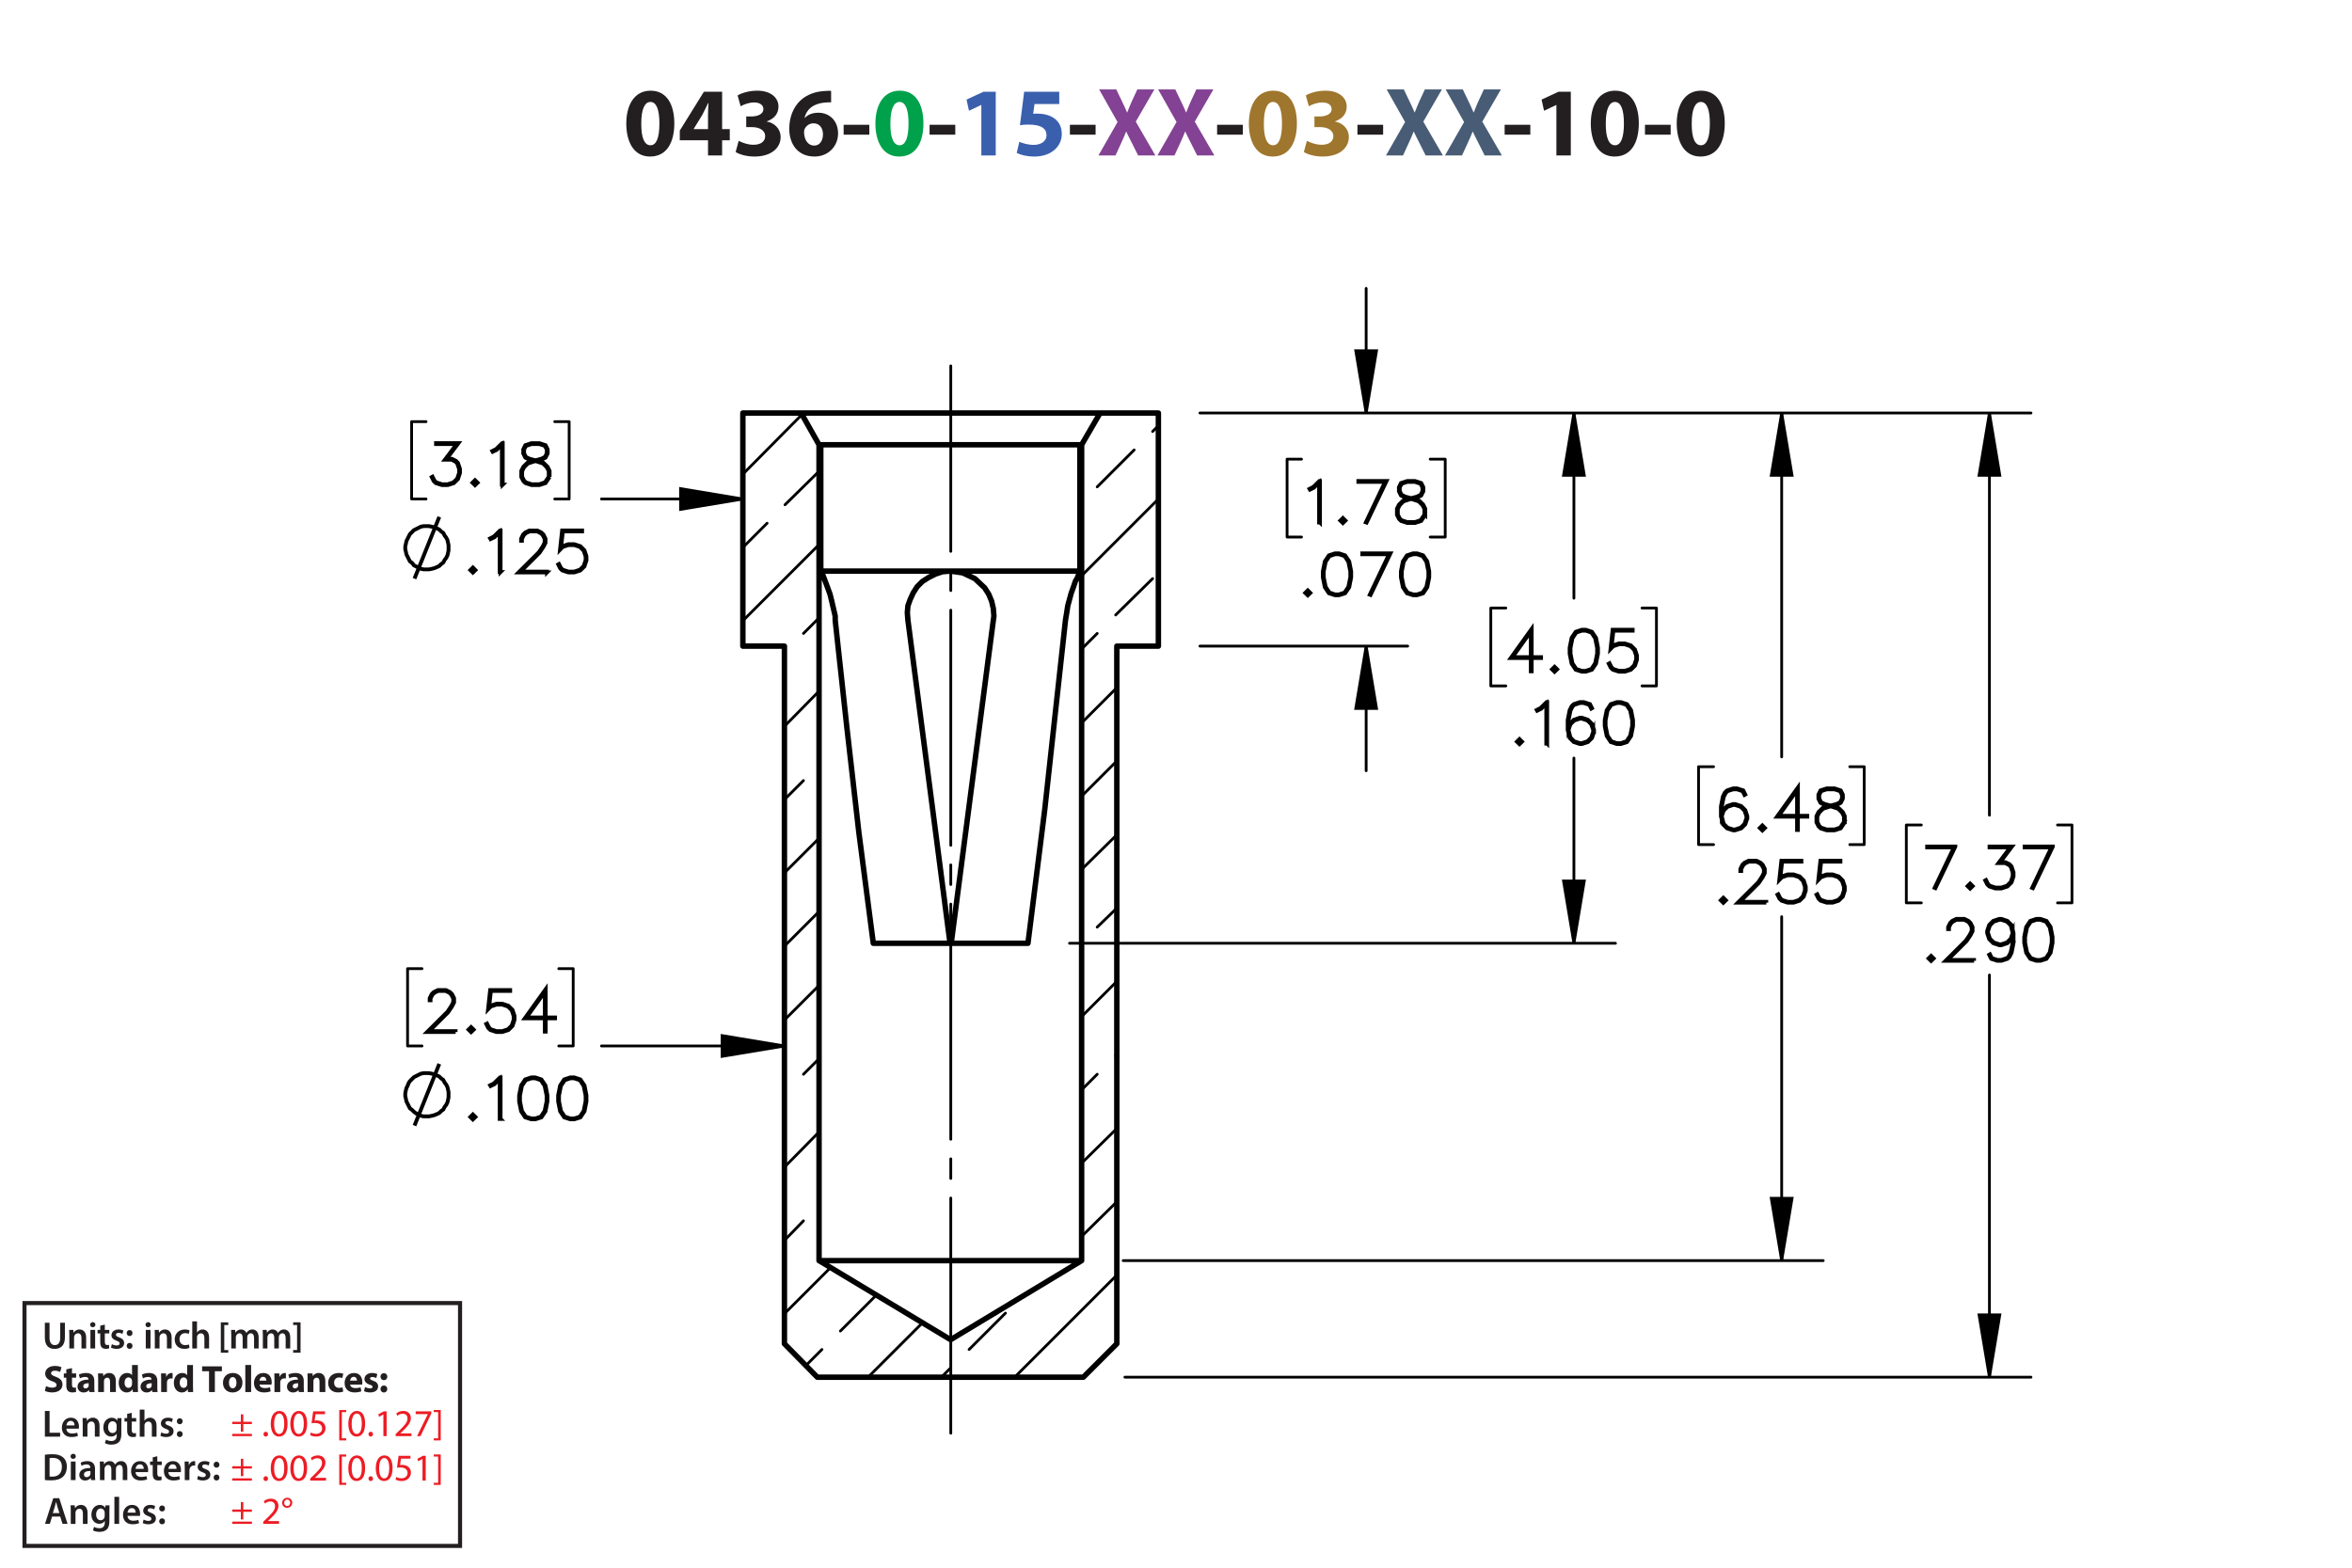 <?xml version="1.0" encoding="UTF-8"?><svg id="Layer_1" xmlns="http://www.w3.org/2000/svg" viewBox="0 0 432 288"><defs><style>.cls-1{fill:#834293;}.cls-2{stroke-width:.7px;}.cls-2,.cls-3,.cls-4,.cls-5,.cls-6,.cls-7{stroke:#000;}.cls-2,.cls-3,.cls-5,.cls-6,.cls-7,.cls-8{fill:none;}.cls-2,.cls-4,.cls-5{stroke-miterlimit:10;}.cls-9{fill:#9e762d;}.cls-3,.cls-6,.cls-7{stroke-linecap:round;stroke-linejoin:round;}.cls-4{stroke-width:.7px;}.cls-5,.cls-6,.cls-7{stroke-width:.51px;}.cls-10{fill:#485c75;}.cls-11{fill:#00a14b;}.cls-12{fill:#ed1c24;}.cls-7{stroke-dasharray:0 0 0 0 43.2 3.6 3.6 3.6;stroke-dashoffset:9.13px;}.cls-13{fill:#231f20;}.cls-14{fill:#3a60ad;}.cls-8{stroke:#231f20;stroke-width:.75px;}</style></defs><path class="cls-13" d="m123.853,22.654c0,3.619-1.458,6.104-4.447,6.104-3.025,0-4.357-2.719-4.375-6.032,0-3.385,1.44-6.067,4.465-6.067,3.133,0,4.357,2.791,4.357,5.996Zm-6.068.072c-.018,2.683.63,3.961,1.692,3.961s1.639-1.333,1.639-3.997c0-2.593-.558-3.961-1.657-3.961-1.008,0-1.692,1.278-1.674,3.997Z"/><path class="cls-13" d="m130.044,28.56v-2.791h-5.186v-1.782l4.429-7.13h3.349v6.86h1.404v2.052h-1.404v2.791h-2.593Zm0-4.843v-2.593c0-.703.036-1.422.09-2.179h-.072c-.378.756-.684,1.44-1.08,2.179l-1.567,2.557v.036h2.629Z"/><path class="cls-13" d="m135.676,25.877c.486.252,1.603.72,2.719.72,1.423,0,2.143-.685,2.143-1.567,0-1.152-1.152-1.674-2.359-1.674h-1.116v-1.962h1.062c.918-.018,2.089-.36,2.089-1.351,0-.702-.576-1.224-1.728-1.224-.955,0-1.962.414-2.449.702l-.558-1.981c.702-.45,2.106-.882,3.619-.882,2.502,0,3.889,1.315,3.889,2.917,0,1.243-.702,2.215-2.143,2.719v.036c1.404.252,2.539,1.315,2.539,2.845,0,2.07-1.819,3.583-4.79,3.583-1.512,0-2.791-.397-3.475-.829l.558-2.052Z"/><path class="cls-13" d="m152.653,18.801c-.306-.018-.63,0-1.062.036-2.431.198-3.511,1.44-3.817,2.809h.054c.576-.594,1.387-.936,2.485-.936,1.963,0,3.619,1.387,3.619,3.817,0,2.323-1.783,4.231-4.321,4.231-3.115,0-4.646-2.323-4.646-5.114,0-2.197.81-4.033,2.071-5.204,1.17-1.062,2.683-1.638,4.519-1.728.504-.036.829-.036,1.099-.018v2.107Zm-1.495,5.87c0-1.081-.576-2.017-1.747-2.017-.738,0-1.35.45-1.62,1.044-.072.144-.108.36-.108.684.054,1.242.648,2.359,1.891,2.359.973,0,1.585-.882,1.585-2.071Z"/><path class="cls-13" d="m159.671,22.924v1.818h-4.717v-1.818h4.717Z"/><path class="cls-11" d="m169.609,22.654c0,3.619-1.458,6.104-4.447,6.104-3.025,0-4.357-2.719-4.375-6.032,0-3.385,1.44-6.067,4.465-6.067,3.133,0,4.357,2.791,4.357,5.996Zm-6.068.072c-.018,2.683.63,3.961,1.692,3.961s1.639-1.333,1.639-3.997c0-2.593-.558-3.961-1.657-3.961-1.008,0-1.692,1.278-1.674,3.997Z"/><path class="cls-13" d="m175.458,22.924v1.818h-4.718v-1.818h4.718Z"/><path class="cls-14" d="m180.245,19.287h-.036l-2.233,1.062-.45-2.053,3.097-1.44h2.269v11.704h-2.647v-9.273Z"/><path class="cls-14" d="m194.556,19.107h-4.538l-.252,1.8c.252-.036.468-.036.756-.036,1.116,0,2.251.252,3.079.847.882.594,1.422,1.566,1.422,2.935,0,2.179-1.873,4.106-5.023,4.106-1.422,0-2.611-.324-3.259-.666l.486-2.052c.522.252,1.585.576,2.647.576,1.134,0,2.341-.54,2.341-1.783,0-1.206-.955-1.945-3.295-1.945-.648,0-1.099.036-1.585.108l.774-6.14h6.446v2.251Z"/><path class="cls-13" d="m201.233,22.924v1.818h-4.718v-1.818h4.718Z"/><path class="cls-1" d="m209.045,28.56l-1.098-2.197c-.45-.846-.738-1.476-1.081-2.179h-.036c-.252.703-.558,1.333-.936,2.179l-1.008,2.197h-3.133l3.511-6.14-3.385-5.996h3.151l1.062,2.215c.36.738.63,1.333.918,2.017h.036c.288-.774.522-1.315.829-2.017l1.026-2.215h3.133l-3.421,5.924,3.601,6.212h-3.169Z"/><path class="cls-1" d="m219.881,28.56l-1.098-2.197c-.45-.846-.738-1.476-1.081-2.179h-.035c-.253.703-.559,1.333-.936,2.179l-1.008,2.197h-3.133l3.511-6.14-3.385-5.996h3.151l1.062,2.215c.359.738.63,1.333.918,2.017h.036c.288-.774.522-1.315.828-2.017l1.026-2.215h3.133l-3.421,5.924,3.601,6.212h-3.169Z"/><path class="cls-13" d="m228.269,22.924v1.818h-4.718v-1.818h4.718Z"/><path class="cls-9" d="m238.206,22.654c0,3.619-1.459,6.104-4.447,6.104-3.025,0-4.357-2.719-4.376-6.032,0-3.385,1.44-6.067,4.466-6.067,3.133,0,4.357,2.791,4.357,5.996Zm-6.068.072c-.018,2.683.63,3.961,1.692,3.961s1.639-1.333,1.639-3.997c0-2.593-.558-3.961-1.656-3.961-1.009,0-1.692,1.278-1.675,3.997Z"/><path class="cls-9" d="m240.039,25.877c.486.252,1.603.72,2.719.72,1.423,0,2.143-.685,2.143-1.567,0-1.152-1.152-1.674-2.358-1.674h-1.116v-1.962h1.062c.919-.018,2.089-.36,2.089-1.351,0-.702-.576-1.224-1.728-1.224-.954,0-1.963.414-2.448.702l-.559-1.981c.702-.45,2.106-.882,3.619-.882,2.503,0,3.89,1.315,3.89,2.917,0,1.243-.703,2.215-2.144,2.719v.036c1.405.252,2.539,1.315,2.539,2.845,0,2.07-1.818,3.583-4.789,3.583-1.513,0-2.791-.397-3.476-.829l.559-2.052Z"/><path class="cls-13" d="m254.044,22.924v1.818h-4.717v-1.818h4.717Z"/><path class="cls-10" d="m261.856,28.56l-1.098-2.197c-.45-.846-.738-1.476-1.081-2.179h-.035c-.253.703-.559,1.333-.936,2.179l-1.009,2.197h-3.133l3.512-6.14-3.386-5.996h3.151l1.062,2.215c.359.738.63,1.333.918,2.017h.036c.288-.774.522-1.315.828-2.017l1.026-2.215h3.133l-3.421,5.924,3.601,6.212h-3.169Z"/><path class="cls-10" d="m272.692,28.56l-1.098-2.197c-.45-.846-.738-1.476-1.081-2.179h-.035c-.253.703-.559,1.333-.936,2.179l-1.009,2.197h-3.133l3.512-6.14-3.386-5.996h3.151l1.062,2.215c.359.738.63,1.333.918,2.017h.036c.288-.774.522-1.315.828-2.017l1.026-2.215h3.133l-3.421,5.924,3.601,6.212h-3.169Z"/><path class="cls-13" d="m281.08,22.924v1.818h-4.718v-1.818h4.718Z"/><path class="cls-13" d="m285.867,19.287h-.035l-2.233,1.062-.45-2.053,3.098-1.44h2.269v11.704h-2.647v-9.273Z"/><path class="cls-13" d="m301.007,22.654c0,3.619-1.458,6.104-4.447,6.104-3.024,0-4.357-2.719-4.375-6.032,0-3.385,1.44-6.067,4.465-6.067,3.133,0,4.357,2.791,4.357,5.996Zm-6.067.072c-.019,2.683.63,3.961,1.692,3.961s1.639-1.333,1.639-3.997c0-2.593-.559-3.961-1.657-3.961-1.008,0-1.692,1.278-1.674,3.997Z"/><path class="cls-13" d="m306.856,22.924v1.818h-4.717v-1.818h4.717Z"/><path class="cls-13" d="m316.792,22.654c0,3.619-1.458,6.104-4.447,6.104-3.024,0-4.356-2.719-4.375-6.032,0-3.385,1.44-6.067,4.465-6.067,3.134,0,4.357,2.791,4.357,5.996Zm-6.067.072c-.019,2.683.63,3.961,1.692,3.961s1.639-1.333,1.639-3.997c0-2.593-.559-3.961-1.656-3.961-1.009,0-1.693,1.278-1.675,3.997Z"/><path class="cls-13" d="m8.243,259.208h.862v3.999h1.94v.722h-2.802v-4.721Z"/><path class="cls-13" d="m12.191,262.465c.021.616.504.883,1.05.883.399,0,.686-.057.946-.154l.126.596c-.294.118-.701.21-1.191.21-1.106,0-1.758-.68-1.758-1.724,0-.945.574-1.835,1.667-1.835,1.106,0,1.471.911,1.471,1.66,0,.161-.014.287-.028.364h-2.283Zm1.498-.603c.007-.315-.133-.833-.708-.833-.532,0-.756.483-.791.833h1.498Z"/><path class="cls-13" d="m15.194,261.533c0-.392-.007-.721-.028-1.016h.756l.042.512h.021c.147-.267.518-.589,1.085-.589.595,0,1.211.386,1.211,1.464v2.024h-.861v-1.926c0-.49-.182-.861-.651-.861-.343,0-.581.245-.672.504-.028.077-.035.182-.035.28v2.003h-.868v-2.396Z"/><path class="cls-13" d="m22.314,260.518c-.014.231-.028.512-.028.981v1.934c0,.714-.147,1.226-.504,1.548-.357.315-.848.413-1.317.413-.434,0-.896-.091-1.191-.273l.19-.651c.217.126.581.26.995.26.56,0,.981-.295.981-1.03v-.294h-.014c-.196.301-.546.504-.995.504-.847,0-1.45-.7-1.45-1.666,0-1.121.729-1.801,1.548-1.801.518,0,.827.253.987.532h.014l.035-.455h.75Zm-.89,1.366c0-.077-.007-.161-.028-.231-.091-.315-.336-.553-.701-.553-.483,0-.84.42-.84,1.113,0,.581.294,1.051.834,1.051.322,0,.602-.21.7-.519.021-.091.035-.21.035-.309v-.553Z"/><path class="cls-13" d="m24.196,259.544v.974h.819v.644h-.819v1.506c0,.413.112.631.441.631.147,0,.259-.021.336-.042l.014.658c-.126.049-.35.084-.624.084-.315,0-.581-.105-.742-.28-.182-.196-.266-.505-.266-.953v-1.603h-.49v-.644h.49v-.77l.84-.203Z"/><path class="cls-13" d="m25.666,258.956h.868v2.031h.014c.105-.161.245-.294.427-.393.168-.098.371-.154.588-.154.581,0,1.19.386,1.19,1.478v2.01h-.861v-1.912c0-.497-.182-.868-.658-.868-.336,0-.575.224-.665.483-.028.069-.035.161-.035.259v2.038h-.868v-4.973Z"/><path class="cls-13" d="m29.628,263.138c.196.119.567.245.875.245.378,0,.546-.154.546-.379,0-.231-.14-.35-.56-.497-.665-.231-.945-.596-.939-.994,0-.603.497-1.072,1.289-1.072.378,0,.708.099.903.203l-.168.609c-.147-.084-.42-.195-.721-.195-.308,0-.477.146-.477.356,0,.218.161.322.596.477.616.224.903.539.91,1.044,0,.616-.483,1.065-1.387,1.065-.413,0-.784-.099-1.037-.238l.169-.623Z"/><path class="cls-13" d="m32.484,261.1c0-.322.224-.554.532-.554.315,0,.525.231.532.554,0,.315-.21.546-.532.546-.315,0-.532-.231-.532-.546Zm0,2.359c0-.321.224-.553.532-.553.315,0,.525.224.532.553,0,.309-.21.547-.532.547-.315,0-.532-.238-.532-.547Z"/><path class="cls-13" d="m8.243,267.253c.378-.064.862-.099,1.373-.099.882,0,1.492.183,1.926.547.456.371.735.932.735,1.736,0,.841-.287,1.471-.735,1.877-.469.428-1.218.644-2.136.644-.504,0-.882-.027-1.163-.062v-4.644Zm.862,3.999c.119.021.301.021.476.021,1.121.008,1.786-.609,1.786-1.807.007-1.044-.595-1.639-1.674-1.639-.273,0-.469.021-.588.049v3.376Z"/><path class="cls-13" d="m13.927,267.547c0,.259-.19.462-.49.462-.287,0-.477-.203-.477-.462,0-.267.196-.47.483-.47.294,0,.476.203.483.47Zm-.917,4.363v-3.411h.868v3.411h-.868Z"/><path class="cls-13" d="m16.721,271.91l-.056-.378h-.021c-.21.266-.567.455-1.008.455-.686,0-1.072-.497-1.072-1.016,0-.861.763-1.296,2.024-1.289v-.056c0-.225-.091-.596-.693-.596-.336,0-.686.105-.917.253l-.168-.56c.252-.154.693-.302,1.233-.302,1.092,0,1.408.693,1.408,1.437v1.232c0,.308.014.609.049.819h-.777Zm-.112-1.667c-.609-.014-1.19.119-1.19.638,0,.336.217.49.49.49.343,0,.595-.225.672-.47.021-.062.028-.133.028-.189v-.47Z"/><path class="cls-13" d="m18.358,269.515c0-.392-.007-.721-.028-1.016h.743l.035.505h.021c.169-.267.477-.582,1.051-.582.448,0,.798.253.945.631h.014c.119-.19.259-.329.42-.428.189-.133.406-.203.686-.203.567,0,1.142.386,1.142,1.478v2.01h-.841v-1.884c0-.567-.196-.903-.609-.903-.294,0-.511.21-.602.455-.021.084-.042.189-.042.287v2.045h-.841v-1.975c0-.477-.189-.812-.588-.812-.322,0-.54.252-.617.49-.035.084-.049.182-.049.279v2.018h-.84v-2.396Z"/><path class="cls-13" d="m24.903,270.446c.021.616.504.883,1.05.883.399,0,.686-.057.946-.154l.126.596c-.294.118-.701.21-1.191.21-1.106,0-1.758-.68-1.758-1.724,0-.945.574-1.835,1.667-1.835,1.106,0,1.471.911,1.471,1.66,0,.161-.014.287-.028.364h-2.283Zm1.498-.603c.007-.315-.133-.833-.708-.833-.532,0-.756.483-.791.833h1.498Z"/><path class="cls-13" d="m28.893,267.525v.974h.819v.644h-.819v1.506c0,.413.112.631.441.631.147,0,.259-.021.336-.042l.014.658c-.126.049-.35.084-.624.084-.315,0-.581-.105-.742-.28-.182-.196-.266-.505-.266-.953v-1.603h-.49v-.644h.49v-.77l.84-.203Z"/><path class="cls-13" d="m30.93,270.446c.021.616.504.883,1.05.883.399,0,.686-.057.946-.154l.126.596c-.294.118-.701.21-1.191.21-1.106,0-1.758-.68-1.758-1.724,0-.945.574-1.835,1.667-1.835,1.106,0,1.471.911,1.471,1.66,0,.161-.014.287-.028.364h-2.283Zm1.498-.603c.007-.315-.133-.833-.708-.833-.532,0-.756.483-.791.833h1.498Z"/><path class="cls-13" d="m33.933,269.599c0-.462-.007-.791-.028-1.1h.75l.028.651h.028c.168-.483.567-.729.932-.729.084,0,.133.008.203.021v.812c-.07-.014-.147-.028-.252-.028-.413,0-.693.267-.77.651-.014.077-.028.168-.028.267v1.765h-.861v-2.312Z"/><path class="cls-13" d="m36.383,271.119c.196.119.567.245.875.245.378,0,.546-.154.546-.379,0-.231-.14-.35-.56-.497-.665-.231-.945-.596-.939-.994,0-.603.497-1.072,1.289-1.072.378,0,.708.099.903.203l-.168.609c-.147-.084-.42-.195-.721-.195-.308,0-.477.146-.477.356,0,.218.161.322.596.477.616.224.903.539.91,1.044,0,.616-.483,1.065-1.387,1.065-.413,0-.784-.099-1.037-.238l.169-.623Z"/><path class="cls-13" d="m39.239,269.081c0-.322.224-.554.532-.554.315,0,.525.231.532.554,0,.315-.21.546-.532.546-.315,0-.532-.231-.532-.546Zm0,2.359c0-.321.224-.553.532-.553.315,0,.525.224.532.553,0,.309-.21.547-.532.547-.315,0-.532-.238-.532-.547Z"/><path class="cls-13" d="m8.454,254.635c.288.147.729.294,1.184.294.49,0,.749-.203.749-.511,0-.295-.224-.463-.791-.666-.784-.273-1.295-.707-1.295-1.394,0-.806.672-1.422,1.786-1.422.532,0,.924.112,1.205.238l-.238.861c-.189-.091-.525-.224-.988-.224-.462,0-.686.21-.686.455,0,.301.266.435.875.665.834.309,1.226.742,1.226,1.408,0,.791-.609,1.464-1.905,1.464-.539,0-1.071-.141-1.337-.287l.217-.883Z"/><path class="cls-13" d="m13.221,251.329v.981h.764v.784h-.764v1.24c0,.413.098.602.42.602.133,0,.238-.014.315-.027l.007.805c-.14.057-.392.092-.693.092-.343,0-.63-.119-.798-.294-.196-.203-.294-.533-.294-1.016v-1.401h-.455v-.784h.455v-.742l1.044-.238Z"/><path class="cls-13" d="m16.414,255.734l-.064-.343h-.021c-.224.273-.574.42-.981.42-.693,0-1.106-.504-1.106-1.051,0-.89.798-1.316,2.01-1.31v-.049c0-.183-.098-.441-.624-.441-.35,0-.721.119-.945.259l-.196-.686c.238-.133.708-.301,1.331-.301,1.142,0,1.506.673,1.506,1.478v1.191c0,.329.014.644.049.833h-.96Zm-.127-1.618c-.56-.007-.994.126-.994.54,0,.273.182.405.42.405.266,0,.483-.175.553-.392.014-.056.021-.119.021-.183v-.371Z"/><path class="cls-13" d="m18.03,253.402c0-.428-.014-.792-.028-1.093h.924l.049.469h.021c.14-.217.49-.546,1.058-.546.701,0,1.226.462,1.226,1.471v2.031h-1.065v-1.898c0-.44-.154-.742-.539-.742-.294,0-.469.203-.54.399-.028.064-.042.168-.042.267v1.975h-1.065v-2.332Z"/><path class="cls-13" d="m25.318,250.762v3.95c0,.385.014.791.028,1.022h-.945l-.049-.504h-.014c-.217.385-.63.581-1.072.581-.812,0-1.464-.693-1.464-1.758-.007-1.156.714-1.821,1.534-1.821.42,0,.749.147.903.386h.014v-1.856h1.065Zm-1.065,2.998c0-.057-.007-.134-.014-.19-.063-.287-.294-.525-.624-.525-.483,0-.735.435-.735.974,0,.581.287.945.729.945.308,0,.553-.21.616-.511.021-.077.028-.154.028-.245v-.448Z"/><path class="cls-13" d="m27.985,255.734l-.064-.343h-.021c-.224.273-.574.42-.981.42-.693,0-1.106-.504-1.106-1.051,0-.89.798-1.316,2.01-1.31v-.049c0-.183-.098-.441-.624-.441-.35,0-.721.119-.945.259l-.196-.686c.238-.133.708-.301,1.331-.301,1.142,0,1.506.673,1.506,1.478v1.191c0,.329.014.644.049.833h-.96Zm-.127-1.618c-.56-.007-.994.126-.994.54,0,.273.182.405.42.405.266,0,.483-.175.553-.392.014-.056.021-.119.021-.183v-.371Z"/><path class="cls-13" d="m29.601,253.438c0-.505-.014-.834-.028-1.128h.917l.035.63h.028c.175-.497.595-.707.924-.707.098,0,.147,0,.224.014v1.002c-.077-.014-.168-.028-.287-.028-.392,0-.658.21-.729.54-.014.069-.021.153-.021.237v1.737h-1.065v-2.297Z"/><path class="cls-13" d="m35.447,250.762v3.95c0,.385.014.791.028,1.022h-.945l-.049-.504h-.014c-.217.385-.63.581-1.072.581-.812,0-1.464-.693-1.464-1.758-.007-1.156.714-1.821,1.534-1.821.42,0,.749.147.903.386h.014v-1.856h1.065Zm-1.065,2.998c0-.057-.007-.134-.014-.19-.063-.287-.294-.525-.624-.525-.483,0-.735.435-.735.974,0,.581.287.945.729.945.308,0,.553-.21.616-.511.021-.077.028-.154.028-.245v-.448Z"/><path class="cls-13" d="m38.393,251.91h-1.268v-.896h3.628v.896h-1.289v3.824h-1.072v-3.824Z"/><path class="cls-13" d="m44.533,253.983c0,1.254-.89,1.828-1.807,1.828-1.002,0-1.772-.658-1.772-1.765,0-1.107.729-1.815,1.828-1.815,1.051,0,1.751.722,1.751,1.751Zm-2.479.035c0,.588.245,1.029.701,1.029.413,0,.679-.413.679-1.029,0-.512-.196-1.029-.679-1.029-.511,0-.701.525-.701,1.029Z"/><path class="cls-13" d="m45.056,250.762h1.065v4.973h-1.065v-4.973Z"/><path class="cls-13" d="m47.667,254.361c.035.441.469.651.967.651.364,0,.658-.049.945-.14l.14.722c-.35.14-.777.21-1.24.21-1.163,0-1.828-.673-1.828-1.744,0-.868.54-1.828,1.73-1.828,1.107,0,1.527.861,1.527,1.709,0,.182-.021.343-.035.42h-2.206Zm1.254-.729c0-.259-.112-.693-.603-.693-.448,0-.63.406-.658.693h1.261Z"/><path class="cls-13" d="m50.411,253.438c0-.505-.014-.834-.028-1.128h.917l.035.63h.028c.175-.497.595-.707.924-.707.098,0,.147,0,.224.014v1.002c-.077-.014-.168-.028-.287-.028-.392,0-.658.21-.729.54-.014.069-.021.153-.021.237v1.737h-1.065v-2.297Z"/><path class="cls-13" d="m54.885,255.734l-.064-.343h-.021c-.224.273-.574.42-.981.42-.693,0-1.106-.504-1.106-1.051,0-.89.798-1.316,2.01-1.31v-.049c0-.183-.098-.441-.624-.441-.35,0-.721.119-.945.259l-.196-.686c.238-.133.708-.301,1.331-.301,1.142,0,1.506.673,1.506,1.478v1.191c0,.329.014.644.049.833h-.96Zm-.127-1.618c-.56-.007-.994.126-.994.54,0,.273.182.405.42.405.266,0,.483-.175.553-.392.014-.056.021-.119.021-.183v-.371Z"/><path class="cls-13" d="m56.502,253.402c0-.428-.014-.792-.028-1.093h.924l.049.469h.021c.14-.217.49-.546,1.058-.546.701,0,1.226.462,1.226,1.471v2.031h-1.065v-1.898c0-.44-.154-.742-.539-.742-.294,0-.469.203-.54.399-.028.064-.042.168-.042.267v1.975h-1.065v-2.332Z"/><path class="cls-13" d="m63.041,255.65c-.189.084-.546.154-.953.154-1.106,0-1.814-.673-1.814-1.751,0-1.002.686-1.821,1.961-1.821.28,0,.588.049.812.133l-.168.792c-.126-.057-.315-.105-.595-.105-.56,0-.924.399-.917.96,0,.63.42.959.939.959.252,0,.448-.042.609-.104l.126.784Z"/><path class="cls-13" d="m64.314,254.361c.035.441.469.651.967.651.364,0,.658-.049.945-.14l.14.722c-.35.14-.777.21-1.24.21-1.163,0-1.828-.673-1.828-1.744,0-.868.54-1.828,1.73-1.828,1.107,0,1.527.861,1.527,1.709,0,.182-.021.343-.035.42h-2.206Zm1.254-.729c0-.259-.112-.693-.603-.693-.448,0-.63.406-.658.693h1.261Z"/><path class="cls-13" d="m67.05,254.803c.196.119.602.259.917.259.322,0,.455-.111.455-.287,0-.175-.105-.259-.504-.392-.707-.238-.981-.623-.974-1.029,0-.638.546-1.121,1.394-1.121.399,0,.756.091.966.196l-.189.735c-.154-.084-.448-.196-.742-.196-.259,0-.406.105-.406.28,0,.161.133.245.553.393.651.224.924.553.932,1.058,0,.637-.504,1.106-1.485,1.106-.448,0-.848-.099-1.107-.238l.19-.764Z"/><path class="cls-13" d="m69.885,252.912c0-.379.259-.644.63-.644s.616.259.624.644c0,.364-.252.637-.63.637-.364,0-.624-.273-.624-.637Zm0,2.262c0-.371.259-.644.63-.644s.616.267.624.644c0,.364-.252.638-.63.638-.364,0-.624-.273-.624-.638Z"/><path class="cls-12" d="m44.685,259.828v1.365h1.583v.421h-1.583v1.4h-.448v-1.4h-1.583v-.421h1.583v-1.365h.448Zm1.583,3.586v.42h-3.614v-.42h3.614Z"/><path class="cls-12" d="m48.395,263.47c0-.259.175-.441.42-.441.246,0,.414.183.414.441,0,.252-.161.441-.42.441-.245,0-.413-.19-.413-.441Z"/><path class="cls-12" d="m52.82,261.509c0,1.548-.574,2.402-1.583,2.402-.889,0-1.492-.834-1.506-2.34,0-1.526.659-2.367,1.583-2.367.96,0,1.506.855,1.506,2.305Zm-2.472.07c0,1.184.364,1.855.924,1.855.63,0,.932-.735.932-1.897,0-1.121-.287-1.856-.925-1.856-.539,0-.931.658-.931,1.898Z"/><path class="cls-12" d="m56.411,261.509c0,1.548-.574,2.402-1.583,2.402-.889,0-1.492-.834-1.506-2.34,0-1.526.659-2.367,1.583-2.367.96,0,1.506.855,1.506,2.305Zm-2.472.07c0,1.184.364,1.855.924,1.855.63,0,.932-.735.932-1.897,0-1.121-.287-1.856-.925-1.856-.539,0-.931.658-.931,1.898Z"/><path class="cls-12" d="m59.694,259.8h-1.737l-.175,1.17c.105-.015.203-.028.371-.028.35,0,.701.077.981.245.357.203.651.596.651,1.17,0,.89-.707,1.555-1.695,1.555-.497,0-.917-.141-1.135-.28l.154-.469c.189.111.56.252.974.252.581,0,1.079-.379,1.079-.988-.007-.588-.399-1.008-1.31-1.008-.259,0-.462.027-.63.049l.294-2.186h2.178v.519Z"/><path class="cls-12" d="m62.31,264.618v-5.582h1.282v.386h-.805v4.811h.805v.385h-1.282Z"/><path class="cls-12" d="m67.065,261.509c0,1.548-.574,2.402-1.583,2.402-.889,0-1.492-.834-1.506-2.34,0-1.526.659-2.367,1.583-2.367.96,0,1.506.855,1.506,2.305Zm-2.472.07c0,1.184.364,1.855.924,1.855.63,0,.932-.735.932-1.897,0-1.121-.287-1.856-.925-1.856-.539,0-.931.658-.931,1.898Z"/><path class="cls-12" d="m67.679,263.47c0-.259.175-.441.42-.441.245,0,.413.183.413.441,0,.252-.161.441-.42.441-.245,0-.413-.19-.413-.441Z"/><path class="cls-12" d="m70.416,259.856h-.014l-.791.428-.119-.47.995-.532h.525v4.553h-.595v-3.978Z"/><path class="cls-12" d="m72.669,263.834v-.378l.483-.47c1.163-1.106,1.688-1.694,1.695-2.381,0-.463-.224-.89-.903-.89-.413,0-.756.21-.966.385l-.196-.434c.315-.267.763-.463,1.289-.463.981,0,1.394.673,1.394,1.324,0,.841-.609,1.52-1.569,2.444l-.364.336v.014h2.045v.512h-2.907Z"/><path class="cls-12" d="m79.216,259.281v.406l-1.982,4.146h-.637l1.975-4.027v-.014h-2.227v-.512h2.872Z"/><path class="cls-12" d="m80.951,259.029v5.589h-1.281v-.385h.805v-4.818h-.805v-.386h1.281Z"/><path class="cls-12" d="m44.685,267.998v1.365h1.583v.421h-1.583v1.4h-.448v-1.4h-1.583v-.421h1.583v-1.365h.448Zm1.583,3.586v.42h-3.614v-.42h3.614Z"/><path class="cls-12" d="m48.395,271.64c0-.259.175-.441.42-.441.246,0,.414.183.414.441,0,.252-.161.441-.42.441-.245,0-.413-.19-.413-.441Z"/><path class="cls-12" d="m52.82,269.679c0,1.548-.574,2.402-1.583,2.402-.889,0-1.492-.834-1.506-2.34,0-1.526.659-2.367,1.583-2.367.96,0,1.506.855,1.506,2.305Zm-2.472.07c0,1.184.364,1.855.924,1.855.63,0,.932-.735.932-1.897,0-1.121-.287-1.856-.925-1.856-.539,0-.931.658-.931,1.898Z"/><path class="cls-12" d="m56.411,269.679c0,1.548-.574,2.402-1.583,2.402-.889,0-1.492-.834-1.506-2.34,0-1.526.659-2.367,1.583-2.367.96,0,1.506.855,1.506,2.305Zm-2.472.07c0,1.184.364,1.855.924,1.855.63,0,.932-.735.932-1.897,0-1.121-.287-1.856-.925-1.856-.539,0-.931.658-.931,1.898Z"/><path class="cls-12" d="m56.976,272.004v-.378l.483-.47c1.163-1.106,1.688-1.694,1.695-2.381,0-.463-.224-.89-.903-.89-.413,0-.756.21-.966.385l-.196-.434c.315-.267.763-.463,1.289-.463.981,0,1.394.673,1.394,1.324,0,.841-.609,1.52-1.569,2.444l-.364.336v.014h2.045v.512h-2.907Z"/><path class="cls-12" d="m62.31,272.788v-5.582h1.282v.386h-.805v4.811h.805v.385h-1.282Z"/><path class="cls-12" d="m67.065,269.679c0,1.548-.574,2.402-1.583,2.402-.889,0-1.492-.834-1.506-2.34,0-1.526.659-2.367,1.583-2.367.96,0,1.506.855,1.506,2.305Zm-2.472.07c0,1.184.364,1.855.924,1.855.63,0,.932-.735.932-1.897,0-1.121-.287-1.856-.925-1.856-.539,0-.931.658-.931,1.898Z"/><path class="cls-12" d="m67.679,271.64c0-.259.175-.441.42-.441.245,0,.413.183.413.441,0,.252-.161.441-.42.441-.245,0-.413-.19-.413-.441Z"/><path class="cls-12" d="m72.105,269.679c0,1.548-.574,2.402-1.583,2.402-.889,0-1.492-.834-1.506-2.34,0-1.526.659-2.367,1.583-2.367.96,0,1.506.855,1.506,2.305Zm-2.472.07c0,1.184.364,1.855.924,1.855.63,0,.932-.735.932-1.897,0-1.121-.287-1.856-.925-1.856-.539,0-.931.658-.931,1.898Z"/><path class="cls-12" d="m75.387,267.97h-1.737l-.175,1.17c.105-.015.203-.028.371-.028.35,0,.701.077.981.245.357.203.651.596.651,1.17,0,.89-.707,1.555-1.695,1.555-.497,0-.917-.141-1.135-.28l.154-.469c.189.111.56.252.974.252.581,0,1.079-.379,1.079-.988-.007-.588-.399-1.008-1.31-1.008-.259,0-.462.027-.63.049l.294-2.186h2.178v.519Z"/><path class="cls-12" d="m77.598,268.025h-.014l-.791.428-.119-.47.995-.532h.525v4.553h-.595v-3.978Z"/><path class="cls-12" d="m80.951,267.199v5.589h-1.281v-.385h.805v-4.818h-.805v-.386h1.281Z"/><path class="cls-13" d="m9.562,278.615l-.406,1.338h-.89l1.513-4.721h1.1l1.534,4.721h-.925l-.427-1.338h-1.498Zm1.352-.651l-.371-1.162c-.091-.287-.168-.609-.238-.883h-.014c-.07.273-.14.603-.224.883l-.364,1.162h1.211Z"/><path class="cls-13" d="m12.998,277.558c0-.392-.007-.721-.028-1.016h.756l.043.512h.021c.147-.267.518-.589,1.085-.589.595,0,1.211.386,1.211,1.464v2.024h-.861v-1.926c0-.49-.182-.861-.651-.861-.343,0-.582.245-.672.504-.028.077-.035.182-.035.28v2.003h-.868v-2.396Z"/><path class="cls-13" d="m20.119,276.542c-.014.231-.028.512-.028.981v1.934c0,.714-.147,1.226-.504,1.548-.357.315-.848.413-1.317.413-.434,0-.896-.091-1.191-.273l.19-.651c.217.126.581.26.995.26.56,0,.981-.295.981-1.03v-.294h-.014c-.196.301-.546.504-.995.504-.847,0-1.45-.7-1.45-1.666,0-1.121.729-1.801,1.548-1.801.518,0,.827.253.987.532h.014l.035-.455h.75Zm-.89,1.366c0-.077-.007-.161-.028-.231-.091-.315-.336-.553-.701-.553-.483,0-.84.42-.84,1.113,0,.581.294,1.051.834,1.051.322,0,.602-.21.7-.519.021-.091.035-.21.035-.309v-.553Z"/><path class="cls-13" d="m21.013,274.981h.868v4.973h-.868v-4.973Z"/><path class="cls-13" d="m23.421,278.489c.021.616.504.883,1.05.883.399,0,.686-.057.946-.154l.126.596c-.294.118-.701.21-1.191.21-1.106,0-1.758-.68-1.758-1.724,0-.945.574-1.835,1.667-1.835,1.106,0,1.471.911,1.471,1.66,0,.161-.014.287-.028.364h-2.283Zm1.498-.603c.007-.315-.133-.833-.708-.833-.532,0-.756.483-.791.833h1.498Z"/><path class="cls-13" d="m26.382,279.162c.196.119.567.245.875.245.378,0,.546-.154.546-.379,0-.231-.14-.35-.56-.497-.665-.231-.945-.596-.939-.994,0-.603.497-1.072,1.289-1.072.378,0,.708.099.903.203l-.168.609c-.147-.084-.42-.195-.721-.195-.308,0-.477.146-.477.356,0,.218.161.322.596.477.616.224.903.539.91,1.044,0,.616-.483,1.065-1.387,1.065-.413,0-.784-.099-1.037-.238l.169-.623Z"/><path class="cls-13" d="m29.238,277.124c0-.322.224-.554.532-.554.315,0,.525.231.532.554,0,.315-.21.546-.532.546-.315,0-.532-.231-.532-.546Zm0,2.359c0-.321.224-.553.532-.553.315,0,.525.224.532.553,0,.309-.21.547-.532.547-.315,0-.532-.238-.532-.547Z"/><path class="cls-12" d="m44.685,275.947v1.365h1.583v.421h-1.583v1.4h-.448v-1.4h-1.583v-.421h1.583v-1.365h.448Zm1.583,3.586v.42h-3.614v-.42h3.614Z"/><path class="cls-12" d="m48.345,279.953v-.378l.483-.47c1.163-1.106,1.688-1.694,1.695-2.381,0-.463-.224-.89-.903-.89-.413,0-.756.21-.966.385l-.196-.434c.315-.267.763-.463,1.289-.463.981,0,1.394.673,1.394,1.324,0,.841-.609,1.52-1.569,2.444l-.364.336v.014h2.045v.512h-2.907Z"/><path class="cls-12" d="m53.68,276.066c0,.567-.455.939-.939.939-.546,0-.917-.413-.917-.904-.007-.539.413-.945.932-.945.574,0,.924.435.924.911Zm-1.478.034c0,.322.238.575.546.575.315,0,.553-.26.553-.603,0-.26-.154-.589-.553-.589-.364,0-.546.315-.546.616Z"/><rect class="cls-8" x="4.498" y="239.387" width="80" height="44.612"/><path class="cls-13" d="m9.097,243.005v2.753c0,.924.385,1.352.967,1.352.623,0,.995-.428.995-1.352v-2.753h.861v2.696c0,1.457-.75,2.102-1.884,2.102-1.092,0-1.8-.609-1.8-2.094v-2.704h.861Z"/><path class="cls-13" d="m12.737,245.33c0-.392-.007-.721-.028-1.016h.756l.042.512h.021c.147-.267.518-.589,1.085-.589.595,0,1.211.386,1.211,1.464v2.024h-.861v-1.926c0-.49-.182-.861-.651-.861-.343,0-.581.245-.672.504-.028.077-.035.182-.035.28v2.003h-.868v-2.396Z"/><path class="cls-13" d="m17.525,243.362c0,.259-.19.462-.49.462-.287,0-.477-.203-.477-.462,0-.267.196-.47.483-.47.294,0,.476.203.483.47Zm-.917,4.363v-3.411h.868v3.411h-.868Z"/><path class="cls-13" d="m19.254,243.341v.974h.819v.644h-.819v1.506c0,.413.112.631.441.631.147,0,.259-.021.336-.043l.014.659c-.126.049-.35.084-.624.084-.315,0-.581-.105-.742-.28-.182-.196-.266-.505-.266-.953v-1.603h-.49v-.644h.49v-.77l.84-.203Z"/><path class="cls-13" d="m20.549,246.935c.196.118.567.245.875.245.378,0,.546-.154.546-.379,0-.231-.14-.35-.56-.497-.665-.231-.945-.595-.939-.994,0-.603.497-1.072,1.289-1.072.378,0,.708.099.903.203l-.168.609c-.147-.084-.42-.195-.721-.195-.308,0-.477.146-.477.356,0,.218.161.322.596.477.616.224.903.539.91,1.044,0,.616-.483,1.065-1.387,1.065-.413,0-.784-.099-1.037-.238l.169-.623Z"/><path class="cls-13" d="m23.272,244.897c0-.322.224-.554.532-.554.315,0,.525.231.532.554,0,.315-.21.546-.532.546-.315,0-.532-.231-.532-.546Zm0,2.359c0-.321.224-.553.532-.553.315,0,.525.224.532.553,0,.309-.21.547-.532.547-.315,0-.532-.238-.532-.547Z"/><path class="cls-13" d="m27.693,243.362c0,.259-.19.462-.49.462-.287,0-.477-.203-.477-.462,0-.267.196-.47.483-.47.294,0,.476.203.483.47Zm-.917,4.363v-3.411h.868v3.411h-.868Z"/><path class="cls-13" d="m28.435,245.33c0-.392-.007-.721-.028-1.016h.756l.043.512h.021c.147-.267.518-.589,1.085-.589.595,0,1.211.386,1.211,1.464v2.024h-.861v-1.926c0-.49-.182-.861-.651-.861-.343,0-.582.245-.672.504-.028.077-.035.182-.035.28v2.003h-.868v-2.396Z"/><path class="cls-13" d="m34.813,247.62c-.182.084-.54.176-.967.176-1.065,0-1.758-.68-1.758-1.737,0-1.022.7-1.821,1.898-1.821.315,0,.637.07.834.161l-.154.644c-.14-.062-.343-.133-.651-.133-.659,0-1.051.483-1.044,1.106,0,.7.456,1.1,1.044,1.1.301,0,.511-.064.679-.133l.119.637Z"/><path class="cls-13" d="m35.315,242.753h.868v2.031h.014c.105-.161.245-.294.427-.393.168-.098.371-.154.588-.154.581,0,1.19.386,1.19,1.478v2.01h-.861v-1.912c0-.497-.182-.868-.658-.868-.336,0-.575.224-.665.483-.028.069-.035.161-.035.259v2.038h-.868v-4.973Z"/><path class="cls-13" d="m40.558,248.51v-5.582h1.366v.497h-.728v4.595h.728v.49h-1.366Z"/><path class="cls-13" d="m42.476,245.33c0-.392-.007-.721-.028-1.016h.743l.035.505h.021c.169-.267.477-.582,1.051-.582.448,0,.798.253.945.631h.014c.119-.19.259-.329.42-.428.189-.133.406-.203.686-.203.567,0,1.142.386,1.142,1.478v2.01h-.841v-1.884c0-.567-.196-.903-.609-.903-.294,0-.511.21-.602.455-.021.084-.042.189-.042.287v2.045h-.841v-1.975c0-.477-.189-.812-.588-.812-.322,0-.54.252-.617.49-.035.084-.049.182-.049.28v2.017h-.84v-2.396Z"/><path class="cls-13" d="m48.279,245.33c0-.392-.007-.721-.028-1.016h.743l.035.505h.021c.168-.267.476-.582,1.05-.582.448,0,.798.253.945.631h.014c.119-.19.259-.329.42-.428.189-.133.406-.203.686-.203.567,0,1.142.386,1.142,1.478v2.01h-.84v-1.884c0-.567-.196-.903-.609-.903-.294,0-.511.21-.602.455-.021.084-.042.189-.042.287v2.045h-.841v-1.975c0-.477-.189-.812-.588-.812-.322,0-.54.252-.617.49-.035.084-.049.182-.049.28v2.017h-.84v-2.396Z"/><path class="cls-13" d="m55.203,242.921v5.589h-1.359v-.497h.721v-4.595h-.721v-.497h1.359Z"/><path class="cls-4" d="m84.488,86.897l-.367,1.108-.754.747-1.11.361h-1.101l-1.11-.361-.392-.381-.362-.727.146-.081.356.707.332.341,1.05.346h1.06l1.05-.346.689-.692.352-1.048v-.697l-.352-1.048-.342-.326-.688-.351h-1.226l2.161-2.873h-3.794v-.166h4.125l-2.161,2.873h.935l.754.371.382.391.367,1.108v.742Z"/><path class="cls-4" d="m87.724,88.682l-.473.461-.472-.461.472-.472.473.472Zm-.227,0l-.246-.246-.246.246.246.246.246-.246Z"/><path class="cls-4" d="m92.341,89.043h-.166v-7.356l-.945.958-.733.356-.081-.14.709-.361,1.101-1.088h.115v7.632Z"/><path class="cls-4" d="m100.949,87.624l-.749,1.128-1.121.361h-1.462l-1.11-.361-.392-.381-.372-.747v-1.118l.372-.752.749-.737,1.145-.381-.774-.185-.754-.381-.377-.757v-.762l.377-.767,1.136-.371h1.462l1.13.371.382.767v.762l-.382.757-.753.381-.769.185.04.01,1.101.371.754.737.367.752v1.118Zm-.161-.04v-1.038l-.352-.687-.689-.702-1.06-.346-.342-.095-.336.095-1.06.346-.693.702-.347.687v1.038l.347.686.332.341,1.05.346h1.417l1.04-.346.694-1.028Zm-.362-4.312v-.682l-.342-.667-1.03-.346h-1.417l-1.03.346-.342.667v.682l.342.677.689.336,1.05.271,1.05-.271.689-.336.342-.677Z"/><path class="cls-2" d="m76.13,106.298l4.558-11.342m1.696,5.618v-.424l-.106-.53-.106-.424-.212-.424-.318-.424-.212-.424-.424-.318-.318-.318-.424-.212-.53-.212-.424-.106-.53-.106h-.954l-.53.106-.424.212-.424.212-.424.212-.318.318-.424.424-.212.424-.212.424-.212.424-.106.53-.106.424v.53l.106.424.106.53.212.424.212.424.212.424.424.318.318.424.424.212.424.212.424.212.53.106h.954l.53-.106.424-.106.53-.212.424-.212.318-.318.424-.318.212-.424.318-.424.212-.424.106-.424.106-.53v-.53"/><path class="cls-4" d="m87.33,104.731l-.473.461-.472-.461.472-.472.473.472Zm-.227,0l-.246-.246-.246.246.246.246.246-.246Z"/><path class="cls-4" d="m91.947,105.091h-.166v-7.356l-.945.958-.733.356-.081-.14.709-.361,1.101-1.088h.115v7.632Z"/><path class="cls-4" d="m100.475,105.162h-5.236l3.733-3.716.709-1.068.352-.702v-.677l-.352-.687-.336-.341-.693-.346h-1.397l-.689.346-.342.341-.352.687v.341h-.161v-.381l.367-.752.382-.376.754-.371h1.482l.749.371.382.376.372.752v.762l-.372.737-.729,1.088-3.472,3.46h4.849v.156Z"/><path class="cls-4" d="m107.72,102.945l-.367,1.108-.754.747-1.11.361h-1.101l-1.11-.361-.392-.381-.362-.727.146-.081.356.707.332.341,1.05.346h1.06l1.05-.346.689-.692.352-1.048v-.697l-.352-1.048-.689-.687-1.05-.351h-1.06l-1.05.351-.503.517.387-3.545h3.678v.166h-3.533l-.327,2.923.216-.206,1.11-.366h1.101l1.11.366.754.752.367,1.108v.742Z"/><path class="cls-4" d="m83.686,189.587h-5.238l3.735-3.716.709-1.068.352-.702v-.677l-.352-.686-.337-.341-.693-.347h-1.397l-.689.347-.342.341-.352.686v.341h-.161v-.381l.367-.752.382-.376.754-.371h1.483l.749.371.382.376.372.752v.763l-.372.736-.729,1.089-3.474,3.46h4.851v.155Z"/><path class="cls-4" d="m87.003,189.155l-.473.462-.473-.462.473-.471.473.471Zm-.227,0l-.246-.245-.247.245.247.246.246-.246Z"/><path class="cls-4" d="m94.504,187.37l-.367,1.108-.754.747-1.111.361h-1.101l-1.111-.361-.392-.381-.362-.728.146-.08.357.707.332.341,1.051.347h1.06l1.051-.347.689-.691.352-1.048v-.697l-.352-1.048-.689-.688-1.051-.351h-1.06l-1.051.351-.502.517.387-3.545h3.68v.165h-3.534l-.327,2.924.216-.206,1.111-.366h1.101l1.111.366.754.753.367,1.107v.742Z"/><path class="cls-4" d="m101.954,187.079h-1.719v2.438h-.166v-2.438h-3.685l3.851-5.37v5.205h1.719v.165Zm-1.885-.165v-4.689l-3.358,4.689h3.358Z"/><path class="cls-2" d="m76.13,206.786l4.558-11.342m1.696,5.618v-.424l-.106-.53-.106-.424-.212-.424-.318-.424-.212-.424-.424-.318-.318-.318-.424-.212-.53-.212-.424-.106-.53-.106h-.954l-.53.106-.424.212-.424.212-.424.212-.318.318-.424.424-.212.318-.212.53-.212.424-.106.424-.106.53v.53l.106.424.106.53.212.424.212.424.212.424.424.318.318.318.424.318.424.212.424.212.53.106h.954l.53-.106.424-.106.53-.212.424-.212.318-.318.424-.318.212-.424.318-.424.212-.424.106-.424.106-.53v-.53"/><path class="cls-4" d="m87.33,205.201l-.473.462-.472-.462.472-.471.473.471Zm-.227,0l-.246-.245-.246.245.246.246.246-.246Z"/><path class="cls-4" d="m91.947,205.562h-.166v-7.356l-.945.958-.733.356-.081-.141.709-.361,1.101-1.088h.115v7.632Z"/><path class="cls-4" d="m100.555,202.338l-.357,1.815-.753,1.118-1.121.361h-.744l-1.121-.361-.749-1.118-.362-1.815v-1.103l.362-1.815.749-1.118,1.121-.371h.744l1.121.371.753,1.118.357,1.815v1.103Zm-.161-.024v-1.054l-.362-1.78-.689-1.037-1.04-.347h-.699l-1.04.347-.693,1.037-.357,1.78v1.054l.357,1.779.693,1.038,1.04.347h.699l1.04-.347.689-1.038.362-1.779Z"/><path class="cls-4" d="m107.72,202.338l-.357,1.815-.753,1.118-1.121.361h-.744l-1.121-.361-.749-1.118-.362-1.815v-1.103l.362-1.815.749-1.118,1.121-.371h.744l1.121.371.753,1.118.357,1.815v1.103Zm-.161-.024v-1.054l-.362-1.78-.689-1.037-1.04-.347h-.699l-1.04.347-.693,1.037-.357,1.78v1.054l.357,1.779.693,1.038,1.04.347h.699l1.04-.347.689-1.038.362-1.779Z"/><path class="cls-4" d="m242.445,95.997h-.166v-7.356l-.944.958-.734.356-.08-.14.708-.361,1.101-1.088h.116v7.632Z"/><path class="cls-4" d="m247.123,95.636l-.472.461-.473-.461.473-.472.472.472Zm-.226,0l-.246-.246-.247.246.247.246.246-.246Z"/><path class="cls-4" d="m254.676,88.365l-3.669,7.652-.141-.055,3.538-7.431h-4.909v-.166h5.181Z"/><path class="cls-4" d="m261.785,94.578l-.749,1.128-1.12.361h-1.462l-1.111-.361-.392-.381-.372-.747v-1.118l.372-.752.749-.737,1.145-.381-.773-.185-.754-.381-.377-.757v-.762l.377-.767,1.136-.371h1.462l1.131.371.382.767v.762l-.382.757-.754.381-.769.185.04.01,1.101.371.753.737.367.752v1.118Zm-.161-.04v-1.038l-.352-.687-.689-.702-1.06-.346-.342-.095-.337.095-1.06.346-.693.702-.347.687v1.038l.347.686.332.341,1.05.346h1.417l1.04-.346.693-1.028Zm-.361-4.312v-.682l-.342-.667-1.03-.346h-1.417l-1.03.346-.342.667v.682l.342.677.689.336,1.051.271,1.05-.271.689-.336.342-.677Z"/><path class="cls-4" d="m240.677,108.925l-.473.461-.472-.461.472-.472.473.472Zm-.226,0l-.247-.246-.246.246.246.246.247-.246Z"/><path class="cls-4" d="m248.178,106.061l-.357,1.815-.754,1.118-1.121.361h-.744l-1.121-.361-.749-1.118-.361-1.815v-1.103l.361-1.815.749-1.118,1.121-.371h.744l1.121.371.754,1.118.357,1.815v1.103Zm-.161-.025v-1.053l-.362-1.78-.689-1.038-1.04-.346h-.699l-1.04.346-.694,1.038-.356,1.78v1.053l.356,1.78.694,1.038,1.04.346h.699l1.04-.346.689-1.038.362-1.78Z"/><path class="cls-4" d="m255.4,101.654l-3.669,7.652-.142-.055,3.539-7.431h-4.911v-.166h5.183Z"/><path class="cls-4" d="m262.515,106.061l-.357,1.815-.754,1.118-1.121.361h-.744l-1.121-.361-.749-1.118-.361-1.815v-1.103l.361-1.815.749-1.118,1.121-.371h.744l1.121.371.754,1.118.357,1.815v1.103Zm-.161-.025v-1.053l-.362-1.78-.689-1.038-1.04-.346h-.699l-1.04.346-.694,1.038-.356,1.78v1.053l.356,1.78.694,1.038,1.04.346h.699l1.04-.346.689-1.038.362-1.78Z"/><path class="cls-4" d="m283.052,120.888h-1.719v2.437h-.166v-2.437h-3.686l3.852-5.371v5.205h1.719v.166Zm-1.885-.166v-4.689l-3.358,4.689h3.358Z"/><path class="cls-4" d="m286.008,122.964l-.473.461-.472-.461.472-.472.473.472Zm-.226,0l-.247-.246-.246.246.246.246.247-.246Z"/><path class="cls-4" d="m293.508,120.101l-.357,1.815-.754,1.118-1.121.361h-.744l-1.121-.361-.749-1.118-.361-1.815v-1.103l.361-1.815.749-1.118,1.121-.371h.744l1.121.371.754,1.118.357,1.815v1.103Zm-.161-.025v-1.053l-.362-1.78-.689-1.038-1.04-.346h-.699l-1.04.346-.694,1.038-.356,1.78v1.053l.356,1.78.694,1.038,1.04.346h.699l1.04-.346.689-1.038.362-1.78Z"/><path class="cls-4" d="m300.677,121.179l-.367,1.108-.754.747-1.111.361h-1.101l-1.111-.361-.392-.381-.362-.727.145-.081.357.707.332.341,1.05.346h1.062l1.05-.346.69-.692.352-1.048v-.697l-.352-1.048-.69-.687-1.05-.351h-1.062l-1.05.351-.503.517.387-3.545h3.68v.166h-3.534l-.326,2.923.216-.206,1.111-.366h1.101l1.111.366.754.752.367,1.108v.742Z"/><path class="cls-4" d="m279.558,136.253l-.472.461-.473-.461.473-.472.472.472Zm-.226,0l-.246-.246-.247.246.247.246.246-.246Z"/><path class="cls-4" d="m284.176,136.614h-.166v-7.356l-.944.958-.734.356-.08-.14.708-.361,1.101-1.088h.116v7.632Z"/><path class="cls-4" d="m292.783,134.468l-.367,1.108-.753.747-1.111.361h-.382l-1.11-.361-.754-.747-.366-1.469v-1.82l.356-1.815.372-.742.392-.376,1.11-.371h.744l1.131.371.371.747-.145.085-.352-.692-1.03-.346h-.698l-1.05.346-.327.341-.352.697-.362,1.78v1.284l.206-.617.754-.752,1.11-.371h.382l1.111.371.753.752.367,1.108v.381Zm-.161-.025v-.336l-.352-1.048-.689-.687-1.05-.351h-.342l-1.05.351-.689.687-.352,1.038.352,1.394.689.692,1.05.346h.342l1.05-.346.689-.692.352-1.048Z"/><path class="cls-4" d="m299.948,133.39l-.356,1.815-.754,1.118-1.121.361h-.743l-1.121-.361-.748-1.118-.362-1.815v-1.103l.362-1.815.748-1.118,1.121-.371h.743l1.121.371.754,1.118.356,1.815v1.103Zm-.161-.025v-1.053l-.361-1.78-.689-1.038-1.04-.346h-.698l-1.04.346-.694,1.038-.356,1.78v1.053l.356,1.78.694,1.038,1.04.346h.698l1.04-.346.689-1.038.361-1.78Z"/><path class="cls-4" d="m320.934,150.323l-.367,1.108-.754.747-1.111.361h-.382l-1.111-.361-.754-.747-.367-1.469v-1.82l.357-1.815.372-.742.392-.376,1.111-.371h.744l1.131.371.372.747-.145.085-.352-.691-1.03-.346h-.698l-1.051.346-.327.341-.352.696-.362,1.78v1.284l.206-.617.754-.752,1.111-.371h.382l1.111.371.754.752.367,1.108v.381Zm-.161-.024v-.336l-.352-1.049-.69-.686-1.05-.351h-.342l-1.051.351-.69.686-.352,1.038.352,1.395.69.691,1.051.347h.342l1.05-.347.69-.691.352-1.048Z"/><path class="cls-4" d="m324.171,152.108l-.473.462-.472-.462.472-.471.473.471Zm-.226,0l-.247-.245-.246.245.246.246.247-.246Z"/><path class="cls-4" d="m331.952,150.032h-1.719v2.438h-.166v-2.438h-3.686l3.852-5.37v5.205h1.719v.165Zm-1.885-.165v-4.689l-3.358,4.689h3.358Z"/><path class="cls-4" d="m338.84,151.051l-.749,1.128-1.121.361h-1.463l-1.111-.361-.392-.381-.372-.747v-1.118l.372-.752.749-.737,1.145-.382-.773-.185-.755-.382-.377-.757v-.763l.377-.767,1.137-.371h1.463l1.131.371.382.767v.763l-.382.757-.754.382-.769.185.041.011,1.101.371.754.737.367.752v1.118Zm-.161-.04v-1.038l-.352-.688-.69-.701-1.06-.347-.342-.095-.337.095-1.06.347-.693.701-.347.688v1.038l.347.686.332.341,1.05.347h1.418l1.041-.347.693-1.027Zm-.362-4.312v-.683l-.342-.666-1.03-.346h-1.418l-1.03.346-.342.666v.683l.342.677.689.336,1.051.271,1.051-.271.689-.336.342-.677Z"/><path class="cls-4" d="m317.002,165.398l-.473.462-.472-.462.472-.471.473.471Zm-.226,0l-.247-.245-.246.245.246.246.247-.246Z"/><path class="cls-4" d="m324.422,165.829h-5.237l3.734-3.716.709-1.068.352-.702v-.677l-.352-.686-.337-.341-.693-.347h-1.397l-.689.347-.343.341-.352.686v.341h-.161v-.381l.367-.752.382-.376.755-.371h1.482l.749.371.382.376.372.752v.763l-.372.736-.729,1.089-3.474,3.46h4.851v.155Z"/><path class="cls-4" d="m331.671,163.612l-.367,1.108-.754.747-1.111.361h-1.101l-1.111-.361-.392-.381-.362-.728.145-.08.357.707.332.341,1.05.347h1.062l1.05-.347.69-.691.352-1.048v-.697l-.352-1.048-.69-.688-1.05-.351h-1.062l-1.05.351-.503.517.387-3.545h3.68v.165h-3.534l-.326,2.924.216-.206,1.111-.366h1.101l1.111.366.754.753.367,1.107v.742Z"/><path class="cls-4" d="m338.84,163.612l-.367,1.108-.754.747-1.111.361h-1.101l-1.111-.361-.392-.381-.362-.728.145-.08.357.707.332.341,1.05.347h1.062l1.05-.347.69-.691.352-1.048v-.697l-.352-1.048-.69-.688-1.05-.351h-1.062l-1.05.351-.503.517.387-3.545h3.68v.165h-3.534l-.326,2.924.216-.206,1.111-.366h1.101l1.111.366.754.753.367,1.107v.742Z"/><path class="cls-4" d="m359.15,155.518l-3.669,7.652-.142-.056,3.539-7.432h-4.911v-.165h5.183Z"/><path class="cls-4" d="m362.333,162.788l-.473.462-.472-.462.472-.471.473.471Zm-.226,0l-.247-.245-.246.245.246.246.247-.246Z"/><path class="cls-4" d="m369.833,161.003l-.367,1.108-.754.747-1.111.361h-1.101l-1.111-.361-.392-.381-.362-.728.145-.08.357.707.332.341,1.05.347h1.062l1.05-.347.69-.691.352-1.048v-.697l-.352-1.048-.342-.326-.69-.351h-1.227l2.162-2.874h-3.796v-.165h4.128l-2.162,2.873h.935l.754.371.382.392.367,1.107v.742Z"/><path class="cls-4" d="m377.057,155.518l-3.669,7.652-.142-.056,3.539-7.432h-4.911v-.165h5.183Z"/><path class="cls-4" d="m355.164,176.077l-.473.462-.472-.462.472-.471.473.471Zm-.226,0l-.247-.245-.246.245.246.246.247-.246Z"/><path class="cls-4" d="m362.584,176.509h-5.237l3.734-3.716.709-1.068.352-.702v-.677l-.352-.686-.337-.341-.693-.347h-1.397l-.689.347-.343.341-.352.686v.341h-.161v-.381l.367-.752.382-.376.755-.371h1.482l.749.371.382.376.372.752v.763l-.372.736-.729,1.089-3.474,3.46h4.851v.155Z"/><path class="cls-4" d="m369.833,173.214l-.357,1.815-.372.737-.392.381-1.111.361h-.744l-1.131-.361-.372-.747.145-.085.352.691,1.03.347h.699l1.05-.347.327-.341.352-.697.362-1.779v-1.284l-.206.617-.754.752-1.111.371h-.382l-1.111-.371-.754-.752-.367-1.108v-.381l.367-1.108.754-.747,1.111-.371h.382l1.111.371.754.747.367,1.469v1.82Zm-.161-1.81l-.352-1.395-.69-.691-1.05-.347h-.342l-1.051.347-.69.691-.352,1.043v.341l.352,1.049.69.686,1.051.351h.342l1.05-.351.69-.686.352-1.038Z"/><path class="cls-4" d="m377.002,173.214l-.357,1.815-.754,1.118-1.121.361h-.744l-1.121-.361-.749-1.118-.361-1.815v-1.103l.361-1.815.749-1.118,1.121-.371h.744l1.121.371.754,1.118.357,1.815v1.103Zm-.161-.024v-1.054l-.362-1.78-.689-1.037-1.04-.347h-.699l-1.04.347-.694,1.037-.356,1.78v1.054l.356,1.779.694,1.038,1.04.347h.699l1.04-.347.689-1.038.362-1.779Z"/><path class="cls-5" d="m365.406,253.002l-1.908-11.448h3.816l-1.908,11.448m0-177.127l1.908,11.448h-3.816l1.908-11.448m-38.16,155.715l-1.908-11.448h3.816l-1.908,11.448m0-155.715l1.908,11.448h-3.816l1.908-11.448m-38.16,97.414l-1.908-11.448h3.816l-1.908,11.448m0-97.414l1.908,11.448h-3.816l1.908-11.448m-38.16,42.824l1.908,11.448h-3.816l1.908-11.448m0-42.824l-1.908-11.448h3.816l-1.908,11.448m-106.848,116.282l-11.448,1.908v-3.816l11.448,1.908m-7.632-100.488l-11.448,1.908v-3.816l11.448,1.908"/><line class="cls-7" x1="174.634" y1="67.222" x2="174.634" y2="265.379"/><path class="cls-6" d="m365.405,253.002v-73.882m0-103.244v73.882m-158.789,103.244h166.421M220.397,75.875h152.641m7.526,89.994h-2.65m2.65-14.31v14.31m-2.65-14.31h2.65m-30.422,14.31h2.756m-2.756-14.31v14.31m2.756-14.31h-2.756m-22.896,80.03v-63.176m0-92.538v63.176m-120.946,92.538h128.578m-114.48-155.715h114.48m7.526,79.288h-2.65m2.65-14.31v14.31m-2.65-14.31h2.65m-30.422,14.31h2.756m-2.756-14.31v14.31m2.756-14.31h-2.756m-22.896,32.436v-34.026m0-63.388v34.026m-92.644,63.388h100.276m-76.32-97.414h76.32m7.526,50.138h-2.65m2.65-14.31v14.31m-2.65-14.31h2.65m-30.422,14.31h2.756m-2.756-14.31v14.31m2.756-14.31h-2.756m-22.896,6.996v22.896m0-65.72v-22.896m-30.528,65.72h38.16m-38.16-42.824h38.16m6.89,22.79h-2.756m2.756-14.31v14.31m-2.756-14.31h2.756m-29.044,14.31h2.65m-2.65-14.31v14.31m2.65-14.31h-2.65m-92.326,107.802h-33.602m-5.194,0h-2.65m2.65-14.204v14.204m-2.65-14.204h2.65m-30.422,14.204h2.65m-2.65-14.204v14.204m2.65-14.204h-2.65m61.586-86.284h-25.97m-5.936,0h-2.65m2.65-14.204v14.204m-2.65-14.204h2.65m-28.938,14.204h2.65m-2.65-14.204v14.204m2.65-14.204h-2.65"/><path d="m365.406,253.002l-1.908-11.448h3.816m-1.908-165.679l1.908,11.448h-3.816m-36.252,144.267l-1.908-11.448h3.816m-1.908-144.267l1.908,11.448h-3.816m-36.252,85.966l-1.908-11.448h3.816m-1.908-85.966l1.908,11.448h-3.816m-36.252,31.376l1.908,11.448h-3.816m1.908-54.272l-1.908-11.448h3.816m-108.756,127.731l-11.448,1.908v-3.816m3.816-98.58l-11.448,1.908v-3.816"/><path class="cls-6" d="m144.183,92.73l6.254-6.148m-13.992,13.992l4.452-4.452m6.678,20.246l2.862-2.862m-6.36,6.466l.106-.212m67.522-40.492l1.06-1.06m-11.236,11.236l6.784-6.784m-64.236,64.236l3.498-3.498m57.346-30.422l6.784-6.678m-13.038,12.932l2.862-2.862m-57.346,57.346l6.254-6.254m48.23-21.2l6.254-6.254m-57.346,57.346l2.862-2.862m-6.36,6.36l.106-.106m57.346-30.422l3.604-3.498m-61.056,61.056l3.498-3.604m57.346-30.316l.212-.212m-6.466,6.466l2.862-2.862m-47.17,47.17l6.572-6.572m-12.932,12.932l2.968-2.968m47.7-20.776l6.254-6.148m-26.924,26.924l6.678-6.678m-11.766,11.766l1.696-1.696m-38.16-164.195l10.812-10.918m-10.812,37.842l13.992-13.992m-6.36,33.39l6.36-6.466m48.23-21.2l14.098-14.098m-68.688,68.688l6.36-6.36m48.23-21.2l6.466-6.466m-61.056,61.056l6.36-6.36m48.23-21.306l6.466-6.36m-61.056,61.056l6.36-6.466m48.23-21.2l6.466-6.466m-61.056,61.056l8.48-8.48m46.11-19.186l6.466-6.36m-45.686,45.686l9.964-9.964m16.96,9.964l18.762-18.762"/><path class="cls-3" d="m150.755,81.706h47.594m-23.744,23.214l2.226.318,2.226,1.06,1.802,1.696.742,1.166.53,1.272.318,1.378.106,1.378-.106.742m0,0l-2.544,19.504-2.544,19.504-2.65,20.352m0,0h14.098m0,0l3.074-24.486,3.816-34.874m0,0l.212-1.272.212-1.378.318-1.166.318-1.166.424-1.166.318-.954.424-.742.212-.636.212-.424v-.106m-23.744,0h23.744m-47.594,0h23.85m-23.85,0l.212.318.424,1.06.636,1.696.424,1.166.318,1.272.318,1.378.318,1.378v.742m0,0l2.12,19.504,2.226,19.504,2.65,20.352m0,0h14.098m0,0l-3.18-24.486-4.558-34.874m0,0l-.106-1.378.106-1.272.424-1.166.53-1.166.742-1.166.954-.954,1.166-.742,1.272-.636,1.272-.424,1.378-.106h.106m27.454-29.044h-54.908m3.604,5.83h-.318m48.23,0h-.318m.318,149.885h-48.23m-.318,21.412l-6.042-6.148m54.908,6.148h-48.866m55.014-6.148l-6.148,6.148m6.148-134.303v128.155m7.632-128.155h-7.632m7.632-42.824v42.824m-10.706-42.824h10.706m-14.098,5.83l3.392-5.83m-3.392,155.715V81.706m-24.062,164.407l24.062-14.522m-48.23,0l24.168,14.522m-24.168-164.407v149.885m-3.286-155.715l3.286,5.83m-13.992-5.83h10.706m-10.706,42.824v-42.824m7.632,42.824h-7.632m7.632,128.155V118.7m54.272-13.78v-23.214m-47.594,0v23.214"/></svg>